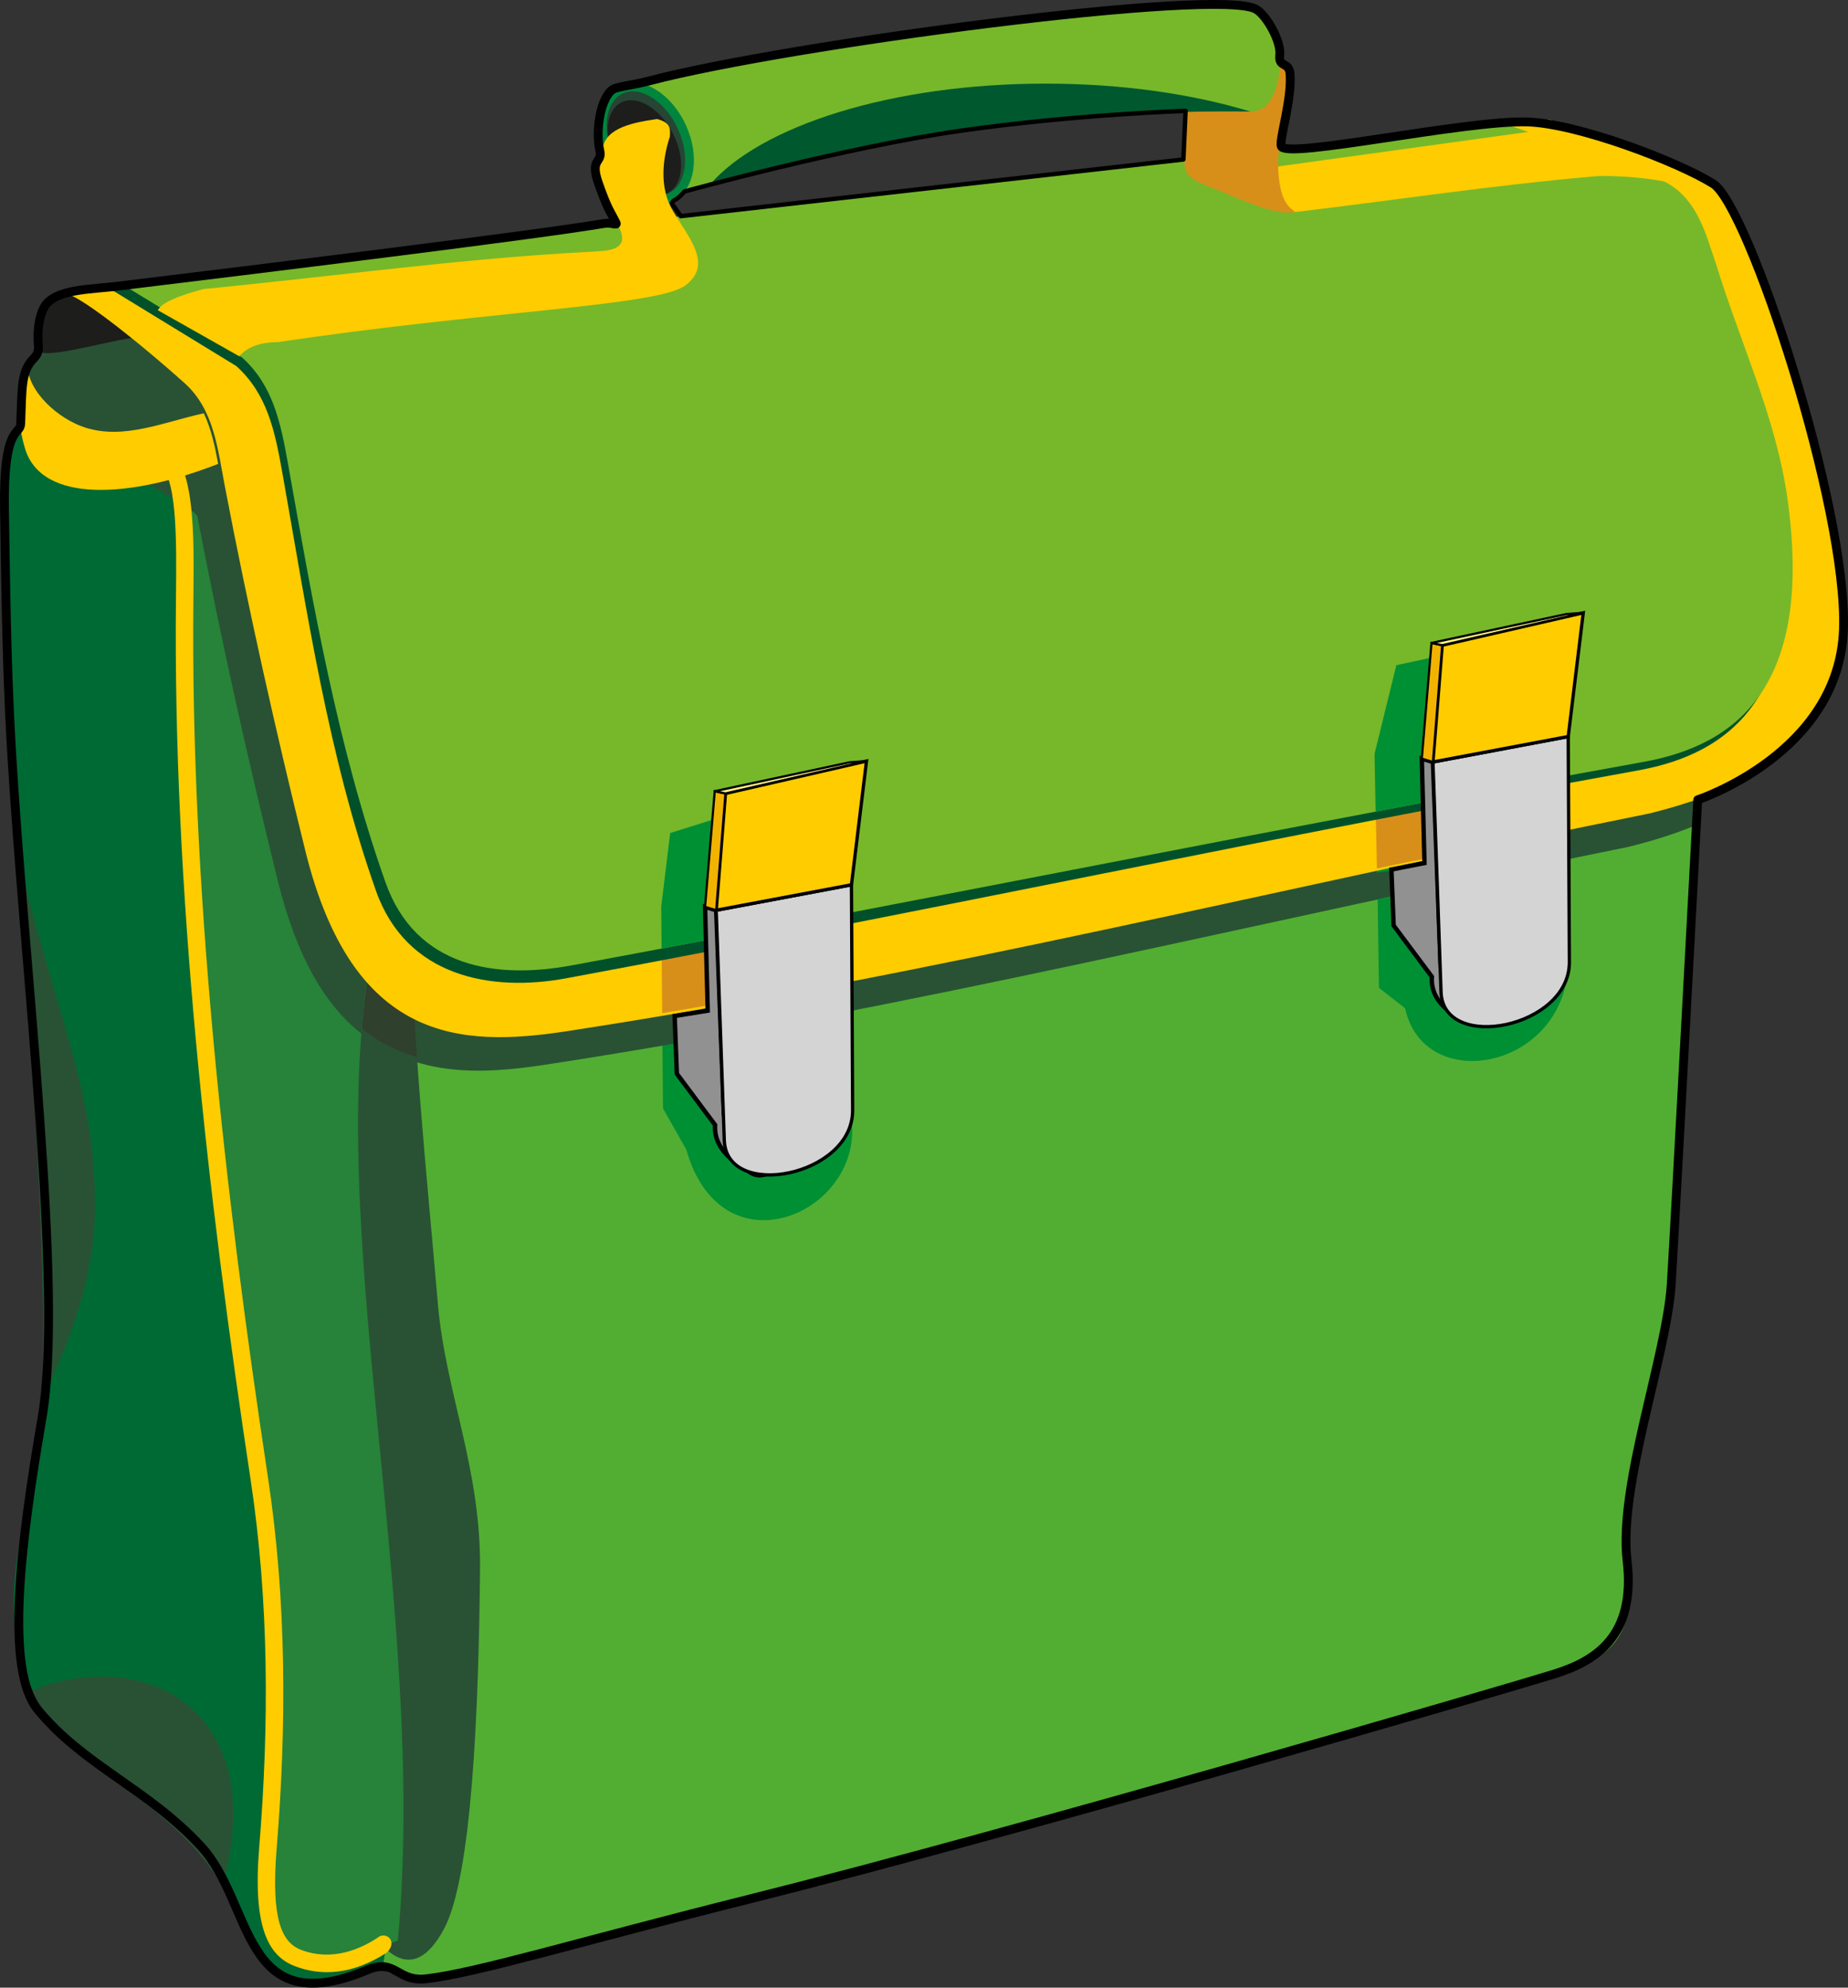 <?xml version="1.0" encoding="utf-8"?>
<!-- Generator: Adobe Illustrator 16.0.0, SVG Export Plug-In . SVG Version: 6.00 Build 0)  -->
<!DOCTYPE svg PUBLIC "-//W3C//DTD SVG 1.1//EN" "http://www.w3.org/Graphics/SVG/1.1/DTD/svg11.dtd">
<svg version="1.1" id="Layer_1" xmlns="http://www.w3.org/2000/svg" xmlns:xlink="http://www.w3.org/1999/xlink" x="0px" y="0px"
	 width="418.553px" height="450.115px" viewBox="0 0 418.553 450.115" enable-background="new 0 0 418.553 450.115"
	 xml:space="preserve">
<rect x="0" y="0" width="418.553" height="450.115" fill="#333333" stroke="none"/>
<path fill-rule="evenodd" clip-rule="evenodd" fill="#52AE32" d="M80.626,217.37c1.237,74.934,1.209,149.898,3.711,224.801
	c0.155,4.636,6.426,6.386,14.845,4.771c84.963-16.293,170.715-46.854,252.901-67.864c10.792-2.759,17.998-7.162,16.436-20.146
	c-3.045-25.299,8.156-50.77,10.604-74.227c3.915-37.522,3.005-91.9,7.423-129.367C286.34,168.593,180.833,204.115,80.626,217.37
	L80.626,217.37z"/>
<path fill-rule="evenodd" clip-rule="evenodd" fill="#009034" d="M162.147,185.395l-10.36,3.251l-2.032,16.657l0.406,45.707
	l5.282,9.344c8.421,29.777,43.311,12.906,36.769-9.953L162.147,185.395L162.147,185.395z"/>
<path fill-rule="evenodd" clip-rule="evenodd" fill="#006A34" d="M4.743,96.548c-13.701,3.53,13.802,204.103,2.04,243.488
	c-12.121,40.587,8.595,55.772,21.428,64.932c10.637,7.594,20.833,16.341,25.973,29.869c5.185,13.646,14.718,17.748,32.466,11.038
	c12.8-81.413-14.694-170.249-4.545-233.105C71.712,172.768,61.32,132.766,50.928,92.765C35.532,94.026,20.138,95.287,4.743,96.548
	L4.743,96.548z"/>
<path fill-rule="evenodd" clip-rule="evenodd" fill="#295234" d="M80.626,217.37c0.084,5.119,0.163,10.237,0.236,15.356
	c11.954,11.137,27.33,10.729,42.515,8.408c82.495-12.603,163.629-32.898,245.444-49.349c5.588-1.387,10.66-2.994,15.206-4.882
	c0.604-11.254,1.387-21.965,2.519-31.566C286.34,168.593,180.833,204.115,80.626,217.37L80.626,217.37z"/>
<path fill-rule="evenodd" clip-rule="evenodd" fill="#295234" d="M92.821,204.115c0.524,30.931,3.803,61.407,6.362,91.193
	c1.71,19.903,9.762,37.266,9.543,59.911c-0.312,32.249-1.843,69.801-8.173,81.613c-7.265,13.556-14.889,4.847-19.879-5.391
	c-3.535-73.873-11.358-141.789-14.893-215.663C74.794,211.892,83.808,208.004,92.821,204.115L92.821,204.115z"/>
<path fill-rule="evenodd" clip-rule="evenodd" fill="#2F402C" d="M92.821,204.115c0.2,11.83,0.804,23.593,1.616,35.276
	c-10.101-2.89-19.099-9.981-25.633-24.916L92.821,204.115L92.821,204.115z"/>
<path fill-rule="evenodd" clip-rule="evenodd" fill="#268339" d="M39.038,105.05l3.226,15.591l-1.075,41.936l6.452,84.409
	l5.376,50.537l7.527,48.388l1.613,40.86l-1.613,41.397l2.688,13.441l11.828,3.226l15.054-5.376
	c6.934-75.41-17.345-162.235-5.914-223.656L53.554,98.598L39.038,105.05L39.038,105.05z"/>
<path fill-rule="evenodd" clip-rule="evenodd" fill="#295234" d="M81.845,234.062c0.499-6.296,1.263-12.395,2.354-18.259
	L56.521,68.114L8.854,77.781c0,0-0.304,2.812-1,3.333c-1.333,1-1.667,3-1.667,3c0.656,2.007,3.284,9.348,11.877,15.918
	c9.428,7.21,26.215,14.697,26.664,17.042c5.315,27.74,11.437,55.045,18.213,82.464C67.307,217.201,73.923,227.867,81.845,234.062
	L81.845,234.062z"/>
<path fill="#FFCC00" d="M37.782,101.3l0.008,0.005h0.008c6.331,4.019,6.165,19.44,6.006,34.153
	c-0.706,65.505,7.097,134.404,16.883,199.089c4.217,27.873,4.254,56.164,1.964,84.212c-1.292,15.812,1.155,21.089,5.486,22.776
	c4.409,1.718,10.407,1.816,17.31-2.673c1.85-1.694,4.831,0.721,2.153,3.314c-7.837,5.097-14.981,5.346-20.888,3.045
	c-5.983-2.331-9.478-8.814-8.011-26.772c2.267-27.765,2.242-55.722-1.933-83.313c-9.819-64.897-17.624-133.987-16.915-199.708
	c0.147-13.639,0.301-27.934-4.179-30.778l0.002-0.003l-0.002-0.002L37.782,101.3L37.782,101.3z"/>
<path fill-rule="evenodd" clip-rule="evenodd" fill="#1D1D1B" d="M13.276,66.672c-5.48,3.19-5.089,8.942-4.422,12.609
	c0.418,2.301,14.177-1.722,20.936-2.74C23.662,71.821,16.671,64.695,13.276,66.672L13.276,66.672z"/>
<path fill-rule="evenodd" clip-rule="evenodd" fill="#009034" d="M328.436,148.003l-12.179,2.634l-4.937,20.078l0.5,26.89l3.7-0.49
	l-0.5,6l-3,0.5l0.287,20.095l5.925,4.608c4.169,19.31,34.561,14.263,36.866-8.229L328.436,148.003L328.436,148.003z"/>
<path fill-rule="evenodd" clip-rule="evenodd" fill="#FFCC00" d="M28.21,64.725c-4.978,0.649-9.139,1.003-14.117,1.653
	c2.041-0.432,10.175,5.597,17.889,11.947c3.6,2.963,7.108,5.996,9.864,8.476c6.633,5.971,7.459,14.862,9.09,23.376
	c5.315,27.739,11.437,55.044,18.213,82.464c10.747,43.485,35.139,44.561,59.057,40.907c82.494-12.603,163.628-32.899,245.443-49.349
	c34.85-8.654,49.745-25.79,40.907-66.88c-4.758-22.119-13.256-44.306-19.995-66.889c-1.279-4.29-7.987-9.697-12.471-11.68
	c-10.148-4.485-20.778-7.791-31.168-11.688c-3.03,0.434-6.061,0.866-9.091,1.299C237.292,44.426,132.751,57.215,28.21,64.725
	L28.21,64.725z"/>
<path fill-rule="evenodd" clip-rule="evenodd" fill="#D78F1A" d="M311.856,196.675c10.751-2.326,21.461-4.11,32.223-6.377
	l-15.644-42.295l-12.179,2.634l-4.938,20.078L311.856,196.675L311.856,196.675z"/>
<path fill-rule="evenodd" clip-rule="evenodd" fill="#D78F1A" d="M149.976,229.445c10.124-1.706,20.06-3.429,30.152-5.316
	l-17.981-38.734l-10.36,3.25l-2.032,16.658L149.976,229.445L149.976,229.445z"/>
<path fill-rule="evenodd" clip-rule="evenodd" fill="#00512A" d="M53.534,82.905c6.926,6.276,8.682,14.436,10.389,24.024
	c5.686,31.943,10.414,64.213,21.232,94.801c6.883,19.465,26.011,22.976,43.05,19.816c81.013-15.024,161.77-32.408,242.846-47.088
	c20.941-3.791,38.516-17.096,32.466-59.737c-2.605-18.37-10.822-35.496-16.232-53.244c-2.292-6.438-4.329-16.449-14.285-19.479
	c-10.822-3.896-23.453-9.264-34.274-13.159c-107,10.782-211.644,22.906-314.146,36.358C33.453,70.609,44.66,77.494,53.534,82.905
	L53.534,82.905z"/>
<path fill-rule="evenodd" clip-rule="evenodd" fill="#76B82A" d="M54.833,80.957c6.926,6.277,8.682,14.436,10.389,24.025
	c5.687,31.943,11.259,64.211,22.077,94.801c6.884,19.465,25.167,21.99,42.206,18.83c81.013-15.023,161.77-31.422,242.846-46.102
	c20.941-3.792,38.516-17.096,32.466-59.738c-2.605-18.37-10.822-35.495-16.233-53.243c-2.291-6.438-4.328-16.45-14.284-19.48
	c-10.822-3.896-21.645-7.791-32.466-11.688c-107,10.782-211.119,22.909-313.623,36.362C37.085,70.136,45.958,75.546,54.833,80.957
	L54.833,80.957z"/>
<path fill-rule="evenodd" clip-rule="evenodd" fill="#FFCC00" d="M293.406,48.018c23.921-2.854,43.748-5.965,67.745-8.084
	c3.766-0.333,14.338,0.385,18.369,1.847c-10.257-3.721-20.077-8.611-30.333-12.333c-20.03,2.762-43.163,5.968-63.193,8.729
	C286.776,42.904,287.221,47.922,293.406,48.018L293.406,48.018z"/>
<path fill-rule="evenodd" clip-rule="evenodd" fill="#D78F1A" d="M286.477,13.368c2.348-0.425,7.016-0.664,5.63,6.497
	c-1.337,6.914-3.328,14.667-2.363,21.171c0.625,4.216,1.776,5.735,3.663,6.981c-4.801,0.957-12.701-3.108-20.357-6.063
	c-3.004-1.159-4.779-2.51-4.764-4.765c0.037-5.487,0.289-10.973,0.433-16.458C274.638,18.277,280.172,14.511,286.477,13.368
	L286.477,13.368z"/>
<path fill-rule="evenodd" clip-rule="evenodd" fill="#76B82A" d="M142.341,19.672C185.452,7.821,231.926,2.693,280.1,0.967
	c12.592,0.126,12.275,24.736,3.037,24.293c-45.025-0.51-88.727,6.134-131.221,19.29C148.724,36.257,145.532,27.965,142.341,19.672
	L142.341,19.672z"/>
<ellipse transform="matrix(-0.42 -0.907 0.907 -0.42 178.364 178.696)" fill-rule="evenodd" clip-rule="evenodd" fill="#264534" stroke="#00853E" stroke-width="2" stroke-miterlimit="2.414" cx="146.273" cy="32.363" rx="13.429" ry="8.953"/>
<path fill-rule="evenodd" clip-rule="evenodd" fill="#1D1D1B" d="M140.254,23.471c3.348-2.207,8.61,0.485,11.753,6.014
	c3.143,5.528,2.978,11.799-0.37,14.006s-8.609-0.485-11.753-6.014S136.907,25.678,140.254,23.471z"/>
<path fill-rule="evenodd" clip-rule="evenodd" fill="#FFCC00" d="M151.706,30.962c-1.609,4.943-2.475,11.457,0.714,16.84
	c3.604,6.082,9.133,12.103,2.807,16.84c-6.269,4.694-45.039,5.747-92.217,12.83c-4.009,0-6.949,1.069-8.821,3.208
	c-6.148-3.476-12.295-6.95-18.443-10.425c0.802-1.604,4.277-3.208,10.424-4.812c29.135-2.807,58.176-6.894,87.406-8.42
	c4.273-0.223,8.899-0.286,6.816-5.212c-2.856-6.755-8.04-11.494-4.009-17.24c0.118-5.224,5.871-6.689,12.429-7.618
	C151.885,27.755,151.839,29.092,151.706,30.962L151.706,30.962z"/>
<path fill-rule="evenodd" clip-rule="evenodd" fill="#00592E" d="M283.205,25.26c-0.023,0-0.045,0.001-0.068,0
	c-41.933-0.475-82.717,5.256-122.447,16.672c11.482-13.428,41.237-22.997,76.128-22.997
	C254.064,18.935,270.053,21.273,283.205,25.26L283.205,25.26z"/>
<path fill-rule="evenodd" clip-rule="evenodd" fill="#295234" d="M7.366,382.733c5.189,10.945,14.104,17.423,20.844,22.234
	c8.449,6.031,16.618,12.79,22.197,22.094C61.413,386.857,32.448,372.77,7.366,382.733L7.366,382.733z"/>
<path fill-rule="evenodd" clip-rule="evenodd" fill="#295234" d="M4.37,194.823c2.893,43.711,6.322,91.977,5.193,122.116
	c6.656-13.849,11.547-27.981,11.896-41.706C22.157,247.682,12.547,230.212,4.37,194.823L4.37,194.823z"/>
<path fill-rule="evenodd" clip-rule="evenodd" fill="#009034" d="M311.563,183.801c9.382-1.778,18.768-3.544,28.155-5.293
	l-11.283-30.504l-12.179,2.633l-4.937,20.078L311.563,183.801L311.563,183.801z"/>
<path fill-rule="evenodd" clip-rule="evenodd" fill="#009034" d="M149.84,214.813c7.944-1.494,15.886-3,23.827-4.513l-11.52-24.906
	l-10.36,3.25l-2.031,16.658L149.84,214.813L149.84,214.813z"/>
<path fill-rule="evenodd" clip-rule="evenodd" fill="#919191" stroke="#000000" d="M183.854,260.781
	c-7.405,3.385-10.822,6.891-14,4.667c-2.336-1.635-8.283-4.586-7.891-10.695l-8.656-11.591l-0.509-13.081l7.494-1.211l-0.603-23.501
	l2.521,0.763l1.722,45.91l20.588-1.928c-1.08,3.233-0.215,7.242-3.333,8.667L183.854,260.781z"/>
<path fill-rule="evenodd" clip-rule="evenodd" fill="#D4D4D4" stroke="#000000" stroke-width="0.75" d="M162.211,206.132
	l30.638-5.762l0.262,51.063c0.077,14.922-28.584,20.536-29.067,6.809L162.211,206.132L162.211,206.132z"/>
<polygon fill-rule="evenodd" clip-rule="evenodd" fill="#FFCC00" stroke="#000000" stroke-width="0.75" points="162.211,206.132 
	164.306,179.684 196.253,172.351 192.849,200.37 162.211,206.132 "/>
<polygon fill-rule="evenodd" clip-rule="evenodd" fill="#F2B300" stroke="#000000" stroke-width="0.5" points="162.211,206.132 
	159.689,205.368 161.881,179.172 164.306,179.684 162.211,206.132 "/>
<polygon fill-rule="evenodd" clip-rule="evenodd" fill="#FFF482" stroke="#000000" stroke-width="0.5" stroke-linecap="round" stroke-linejoin="round" stroke-miterlimit="2.414" points="
	164.306,179.684 196.253,172.351 192.471,172.624 161.881,179.172 164.306,179.684 "/>
<path fill-rule="evenodd" clip-rule="evenodd" fill="#919191" stroke="#000000" d="M347.854,224.114
	c-7.405,3.385-12.821,9.558-16,7.334c-2.336-1.635-7.946-4.158-7.554-10.268l-8.656-11.591l-0.508-12.675l7.494-1.472l-0.604-23.647
	l2.521,0.764l1.722,45.91l22.251-8.355c-1.08,3.233-3.549,13.909-6.666,15.334L347.854,224.114z"/>
<path fill-rule="evenodd" clip-rule="evenodd" fill="#D4D4D4" stroke="#000000" stroke-width="0.75" d="M324.548,172.559
	l30.638-5.761l0.262,51.063c0.076,14.922-28.584,20.536-29.067,6.809L324.548,172.559L324.548,172.559z"/>
<polygon fill-rule="evenodd" clip-rule="evenodd" fill="#FFCC00" stroke="#000000" stroke-width="0.75" points="324.548,172.559 
	326.643,146.11 358.591,138.778 355.187,166.798 324.548,172.559 "/>
<polygon fill-rule="evenodd" clip-rule="evenodd" fill="#F2B300" stroke="#000000" stroke-width="0.5" points="324.548,172.559 
	322.027,171.796 324.218,145.6 326.643,146.11 324.548,172.559 "/>
<polygon fill-rule="evenodd" clip-rule="evenodd" fill="#FFF482" stroke="#000000" stroke-width="0.5" stroke-linecap="round" stroke-linejoin="round" stroke-miterlimit="2.414" points="
	326.643,146.11 358.591,138.778 354.808,139.052 324.218,145.6 326.643,146.11 "/>
<path fill-rule="evenodd" clip-rule="evenodd" fill="#FFCC00" d="M5.521,84.781c-1.277,6.539-1.772,10.174,0.1,16.642
	c3.724,12.866,24.329,11.256,43.795,3.624c-0.739-3.995-1.596-7.928-3.25-11.455c-9.218,2.017-18.051,6.028-26.837,3.243
	c-5.988-1.898-13.007-8.013-13.141-14.221L5.521,84.781z"/>
<path fill-rule="evenodd" clip-rule="evenodd" fill="none" stroke="#000000" stroke-width="2" stroke-linecap="round" stroke-linejoin="round" stroke-miterlimit="10" d="
	M10.854,68.448c-1.9,1.8-2.5,6.333-2.167,9.833c0.143,1.503-0.498,2.332-1,2.833c-2.982,2.981-2.667,6.667-3,14.833
	c-0.113,2.781-4,0-3.667,19.667c0.254,15.023,0.42,34.112,1.5,52.833c3,52,12,123.667,7,152.667s-8.333,57-1,66
	c10.283,12.62,25,18,37,31s9,40,37.667,28c6.47-2.708,6.685,2.743,13.333,2c11.363-1.271,35.149-8.537,73-18
	c60-15,173.127-48.072,182.563-51.036s18.437-8.631,16.437-25.631s9-46.667,10-62.667s6-109.666,6-109.666s31.981-10.501,33-38.5
	c1-27.5-21.5-96-29.5-101s-30.537-13.608-42-14c-13.967-0.477-54.833,8.5-55.833,5.5c-0.5-1.5,2.417-10.417,2-16.333
	c-0.208-2.958-2.673-1.282-2.333-4.333c0.333-3-2.889-8.867-5.333-10.333c-8.333-5-106.064,7.972-137.295,16.154
	c-4.589,1.202-7.666,1.29-8.705,2.179c-2.617,2.238-3.667,9.333-2.667,13.667c0.654,2.835-2.333,1.667-0.333,7.333
	c2.146,6.079,2.667,6.333,4,9c0.373,0.746-0.961-0.144-2.794,0.171c-14.539,2.496-78.416,10.34-109.873,14.162
	C20.559,65.545,14.021,65.448,10.854,68.448z"/>
<path fill-rule="evenodd" clip-rule="evenodd" fill="none" stroke="#000000" stroke-linecap="round" stroke-linejoin="round" stroke-miterlimit="10" d="
	M152.688,46.781c0,0-1.036-0.899,0.167-1.5c1-0.5,2.167-1.917,2.167-1.917s36.25-10,62.5-13.75s51-4.5,51-4.5l-0.5,11
	L154.188,48.948L152.688,46.781z"/>
</svg>
